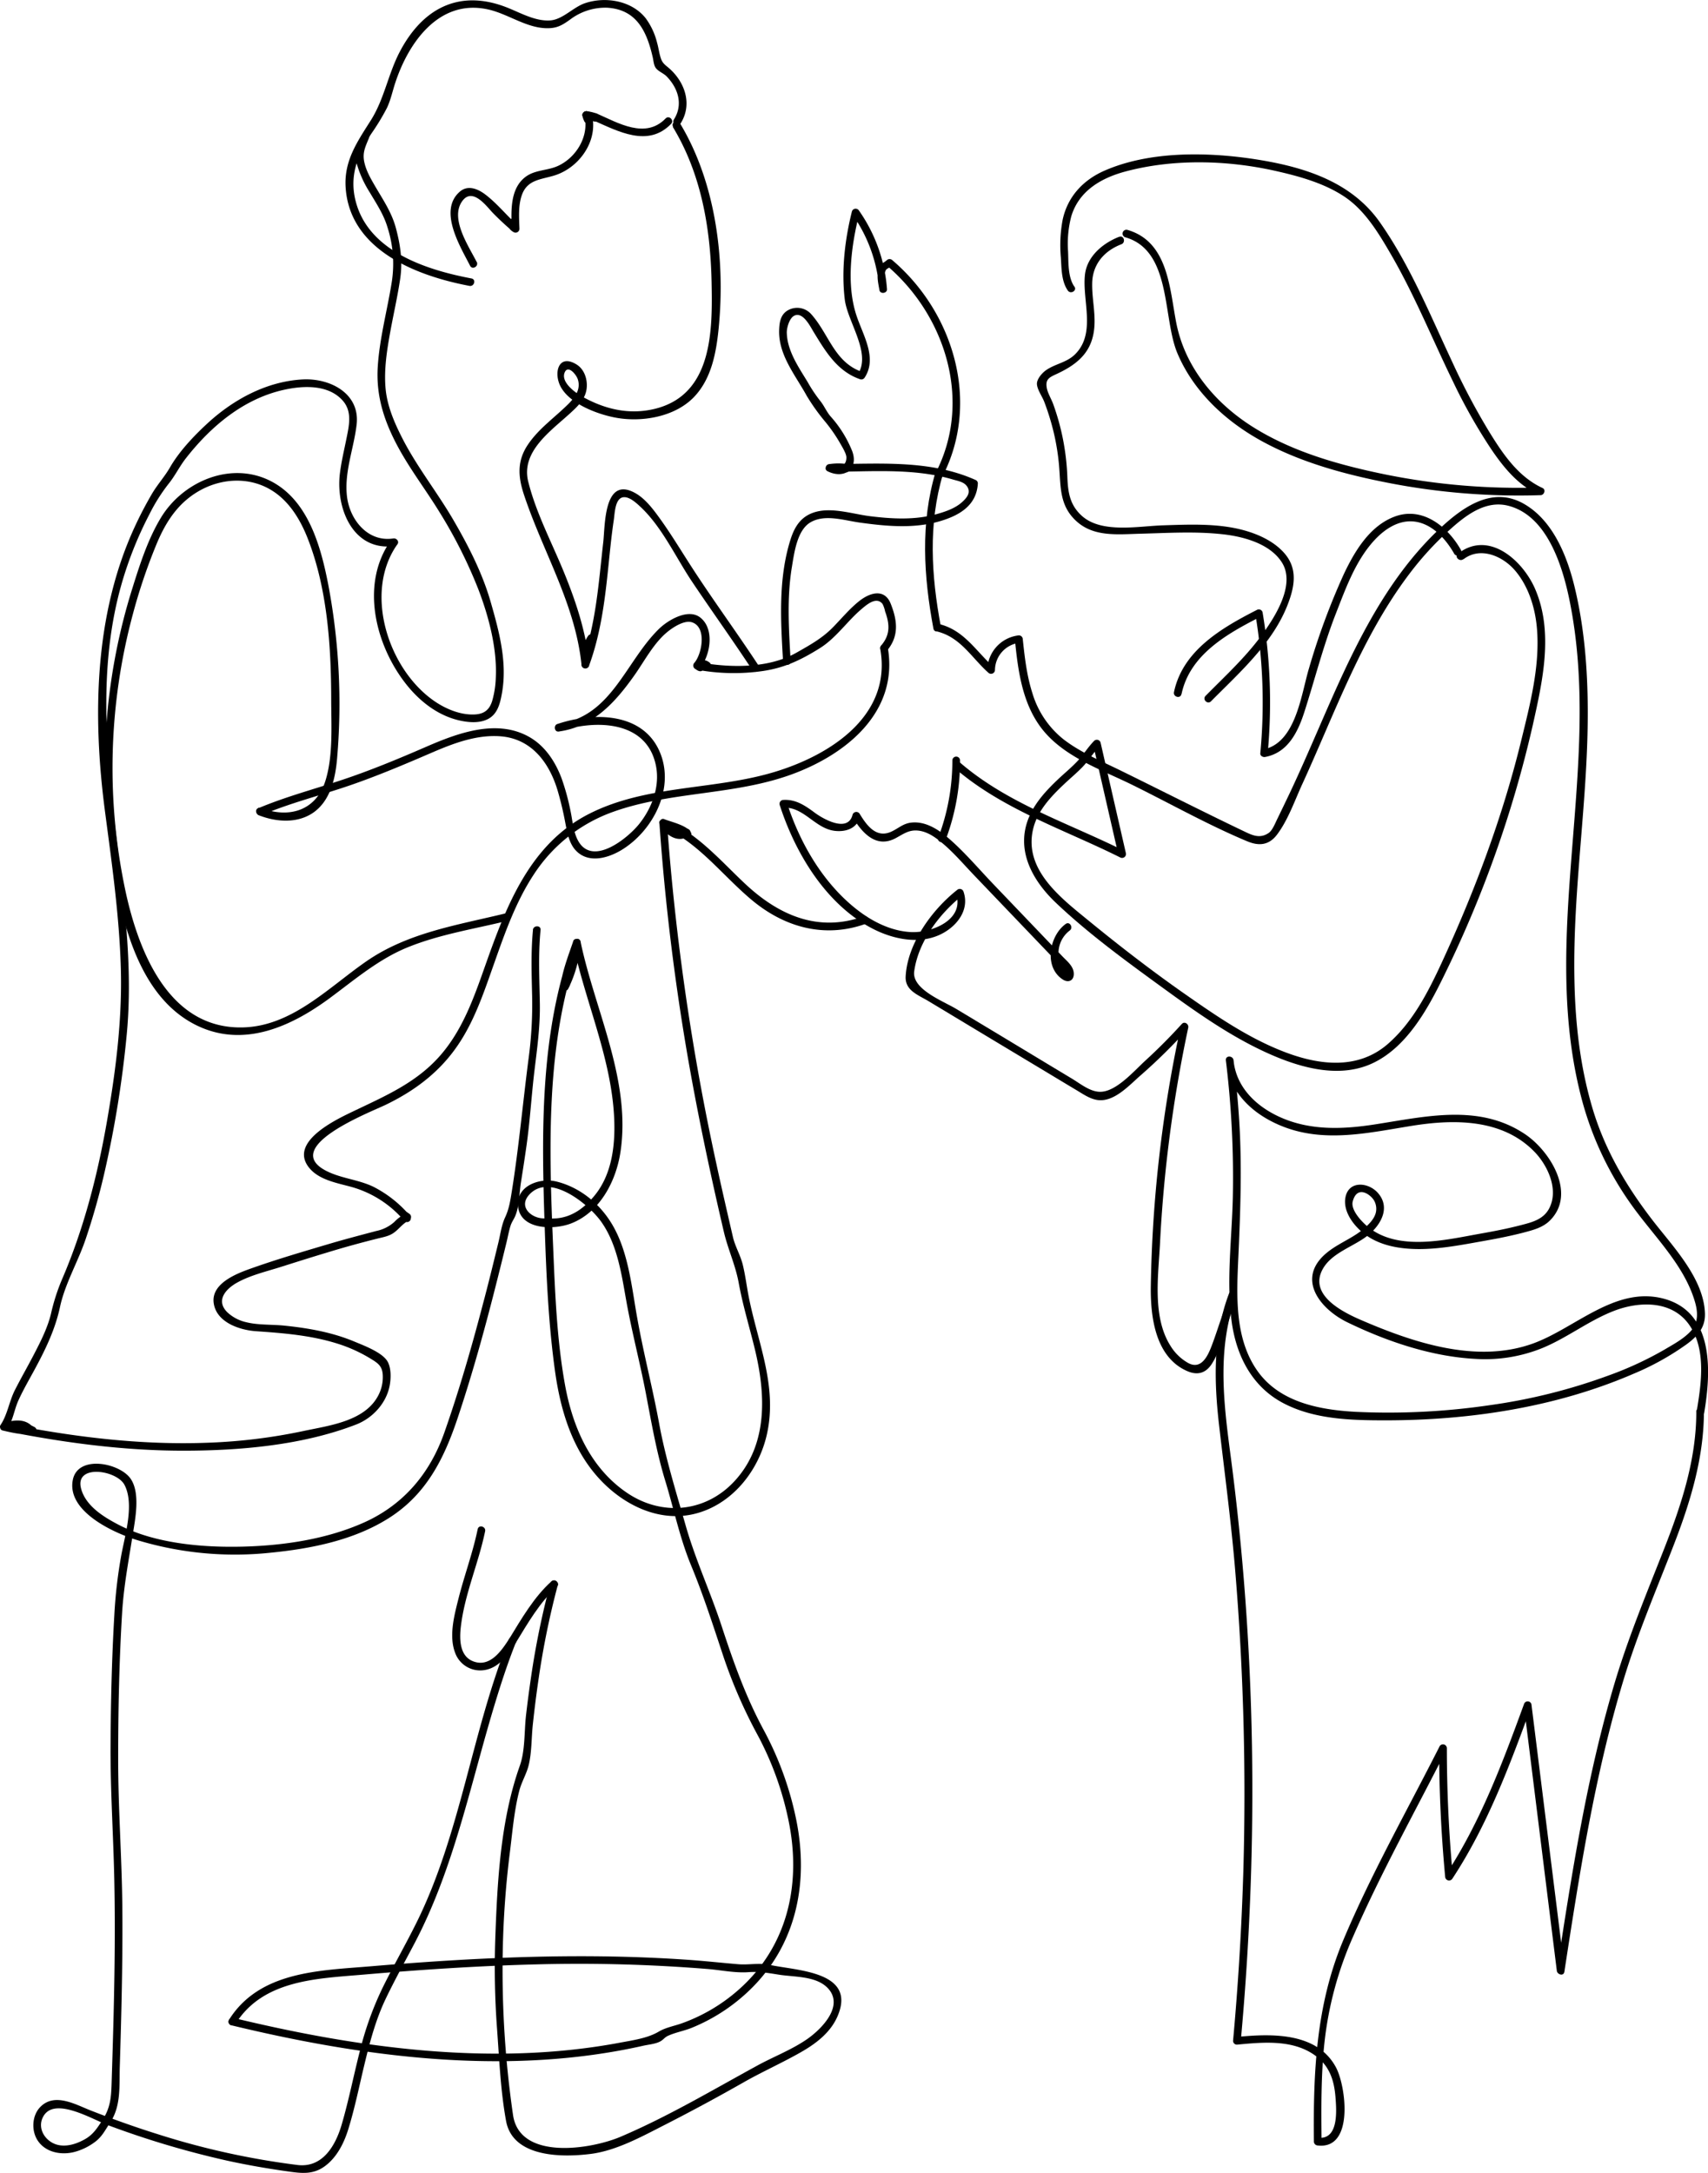 <?xml version="1.0" encoding="UTF-8"?> <svg xmlns="http://www.w3.org/2000/svg" viewBox="0 0 666.03 847.11"> <g id="Слой_2" data-name="Слой 2"> <g id="Слой_1-2" data-name="Слой 1"> <path d="M265.36,48.18c4.68-7.31,1.88-15.92-4.29-21.43-1.52-1.35-2.68-1.94-3.37-4s-.89-4.06-1.45-6a27.1,27.1,0,0,0-4.42-9.58c-5.42-6.91-15.67-8.64-23.69-5.93-4.68,1.58-8.7,6.38-13.58,6.72-5.72.4-11.4-2.85-16.56-4.92-8.34-3.34-17.11-4.23-25.43-.32-7.5,3.53-12.94,10.3-16.7,17.5-4.55,8.7-6,18.36-11.27,26.69s-10.44,15.71-9.83,26c1.47,24.56,27.6,34.63,48.29,38.55,1.88.35,2.69-2.54.79-2.9-17.34-3.28-39.7-10.38-45-29.54-2.83-10.13.46-18.48,5.95-26.91a88.53,88.53,0,0,0,6.07-10c1.51-3.17,2.17-6.53,3.27-9.84,5.16-15.69,17-32.62,35.85-28.66C197.79,5.21,205,10.85,213.11,11c4,.08,6-1.09,9.16-3.34A22.74,22.74,0,0,1,236.59,3c11.74.61,15.65,9.36,17.95,19.37.29,1.29.38,2.92,1.09,4,.88,1.39,3.11,2.17,4.31,3.4,4.55,4.68,6.54,11.06,2.83,16.85-1,1.63,1.55,3.14,2.59,1.52Z"></path> <path d="M231.29,46.9c9.83,4.33,21.39,10.7,30.39,1.41,1.35-1.39-.77-3.52-2.12-2.13-7.86,8.11-18.33,1.84-26.76-1.87-1.75-.77-3.28,1.81-1.51,2.59Z"></path> <path d="M230.68,45.28a2.45,2.45,0,0,1-.6-.83l-1.84,1.84a32.16,32.16,0,0,1,3.33,1.05,1.5,1.5,0,1,0,.8-2.89A29.42,29.42,0,0,0,229,43.4c-1-.26-2.26.73-1.84,1.85a5.69,5.69,0,0,0,1.37,2.15c1.38,1.36,3.5-.76,2.12-2.12Z"></path> <path d="M230.51,45.84a4.78,4.78,0,0,1-.43-1.39l-1.84,1.84a16,16,0,0,1,3.41.76,1.51,1.51,0,0,0,1.84-1,1.54,1.54,0,0,0-1.05-1.85A15.3,15.3,0,0,0,229,43.4a1.52,1.52,0,0,0-1.84,1.85,7.35,7.35,0,0,0,.73,2.11c.94,1.68,3.53.17,2.59-1.52Z"></path> <path d="M230.54,45.74c.16.37,0-.12-.06-.18s-.07-.23-.11-.34-.18-.52-.29-.77l-2.2,1.69c-.3-.22,0,0,0,.08s-.17-.28-.09-.1.13.29,0,.05,0,.12.06.18.09.28.13.41A1.5,1.5,0,1,0,231,46a9.29,9.29,0,0,0-.47-1.24,3.39,3.39,0,0,0-1.09-1.17,1.51,1.51,0,0,0-2.2,1.7c.28.66.48,1.35.76,2a1.5,1.5,0,0,0,2.74-.36,1.74,1.74,0,0,0-.15-1.16Z"></path> <path d="M185.85,102.09c-3-6-10.53-16.88-5.59-23.69,3.87-5.33,9.09,1.51,11.61,4.28A107.85,107.85,0,0,0,200,90.27a1.51,1.51,0,0,0,2.51-1.46c-1.32-7.6-7.71-1.35-2.21,1.7a1.52,1.52,0,0,0,2.26-1.3c-.15-4.26-.51-8.91.88-13,2.13-6.27,7.49-6.14,12.88-7.84,8.74-2.76,15.71-11.7,14.93-21-.16-1.91-3.16-1.92-3,0,.6,7.14-4.14,14.29-10.61,17.29-4.13,1.92-9,1.49-12.71,4.3-6.13,4.6-5.61,13.45-5.37,20.26l2.26-1.29c-2.21-.5-2.94.07-2.21,1.69l2.51-1.46c-4.44-4-8.38-9-13.16-12.54-2.87-2.1-6.62-3.52-9.65-.9-8.56,7.41.26,21.53,4,28.9.87,1.72,3.46.21,2.59-1.52Z"></path> <path d="M366.88,244.3c-3.72-19.79-5-40.05.86-59.56.56-1.86-2.33-2.65-2.89-.8-6,20-4.67,40.86-.86,61.16.36,1.9,3.25,1.09,2.89-.8Z"></path> <path d="M368.78,327.35a87,87,0,0,0,5.59-30.87,1.5,1.5,0,0,0-3,0,84.57,84.57,0,0,1-5.48,30.07c-.7,1.8,2.2,2.58,2.89.8Z"></path> <path d="M90.23,789.61C139,801.39,191,808.51,240.8,799.6q5-.89,9.92-2c2.12-.49,5-.7,6.84-1.77,1.33-.76,1.57-1.54,3.11-2.21,2.88-1.28,6.18-1.85,9.14-3.06a71,71,0,0,0,24.89-17.08c16.26-17.37,20.4-40.34,15.94-63.27a127.19,127.19,0,0,0-12.89-35.83c-7-13-11.73-26.33-16.33-40.36-4.33-13.22-10.24-25.91-14.05-39.29-3.74-13.13-7.87-26.26-10.33-39.7-2.49-13.62-6-27-8.45-40.61-2.22-12.12-3.38-25.82-9.66-36.67-4.75-8.22-12.58-14.78-21.89-17.09-6.6-1.64-16.06,1.71-15,9.92,1.15,9,14.07,8.94,20.61,6.42,11.36-4.36,17.63-16.61,19.32-28,4.15-28-10-55.12-15.59-81.9-.4-1.93-3.15-1.06-2.89.8a14.48,14.48,0,0,0,.54,2.85c.46,1.9,3.22,1.07,2.89-.8q-.21-1.43-.54-2.85c-.29-1.38-2.68-1.47-2.89,0a11.37,11.37,0,0,0-.15,4.15c.15,1.6,2.49,2.14,2.95.4a9.34,9.34,0,0,0,.09-4.55,1.51,1.51,0,0,0-2.89,0c-1.38,5.81-3.81,11.29-4.65,17.22-.22,1.53,1.89,2.82,2.74,1.16l.57-1.12c.88-1.72-1.7-3.24-2.59-1.52l-.57,1.12,2.59,1.52a47.6,47.6,0,0,0,4.85-18c.1-1.76-2.42-1.93-2.94-.4-1.83,5.38-3.9,10.63-4.78,16.26-.24,1.56,1.88,2.78,2.74,1.16a39,39,0,0,0,5-17c.07-1.78-2.39-1.91-2.94-.4-13.1,35.68-12.35,74.68-11.08,112.13.63,18.47,1.45,37,4,55.37,2.29,16.3,7.26,32.34,19.35,44.06,9.67,9.38,23.25,15.17,36.69,11.11,13.95-4.21,23.75-17.18,26.69-31.08,3.89-18.33-3.46-34.8-7.05-52.39-.89-4.34-1.39-8.75-2.43-13.07-.95-3.94-3-7.17-3.89-11-2.18-9.47-4.38-18.94-6.43-28.44a941.65,941.65,0,0,1-19.26-133l-2.26,1.3.4-.07,1.82-.24c.59.05.59-.41,0-1.39l-2.2,1.7c3,1.46,6.29,2.16,9.2,3.81v-2.59c-3,2.2-5.95-1-7.15-3.27l-1.69,2.2c2.25.93,4.52,1.84,6.71,2.89.7.34,2.11,1.48,1.72.49l.69-1.69c1-.58.29.07-.46-.44a12.82,12.82,0,0,0-2.46-.87c-.82-.33-4-1.3-4.36-2.23l-2.2,1.7c14.48,6.2,23.71,19.18,35.54,29,12.73,10.52,28.24,14.79,44.19,9.08,1.81-.65,1-3.55-.79-2.9-17.87,6.4-33.26-.53-46.3-12.76-9.75-9.16-18.55-19.6-31.13-25-1-.45-2.74.32-2.2,1.69,1,2.57,9.06,6.87,11.69,5.33a1.52,1.52,0,0,0,.69-1.69c-1.17-3-8-4.42-10.54-5.48-1.29-.54-2.25,1.16-1.69,2.2,2.12,3.94,7.07,7.41,11.25,4.35a1.52,1.52,0,0,0,0-2.59c-2.93-1.67-6.17-2.34-9.2-3.81a1.52,1.52,0,0,0-2.2,1.69c.19,1.36.27,2.37,1.4,3.18a1.48,1.48,0,0,0,1.81-.23c1.47-1.56.48-3.57-1-4.64a1.5,1.5,0,0,0-2.25,1.29,907.4,907.4,0,0,0,13.72,105.93c3.39,17.91,7.25,35.72,11.4,53.47,1.62,6.92,4.55,13,5.83,20.08,1.59,8.74,4.18,17.08,6.27,25.71,4.27,17.61,5.2,37.34-8,51.54-11.26,12.1-28.23,13.71-41.84,4.49-14.36-9.74-21.26-25.77-24.23-42.34-3.11-17.33-3.81-35.13-4.55-52.69-1.66-39.57-3.18-81.25,10.68-119l-2.95-.4A35.41,35.41,0,0,1,218.86,383l2.74,1.15c.89-5.63,3-10.88,4.78-16.26l-2.95-.4A43.19,43.19,0,0,1,219,383.93c-.81,1.73,1.7,3.25,2.59,1.52l.57-1.12c.88-1.72-1.7-3.24-2.59-1.52l-.57,1.12,2.74,1.16c.84-5.94,3.27-11.41,4.65-17.22h-2.89l-.09,2.95,2.94.4,0-3.35h-2.89q.31,1.41.54,2.85l2.89-.8a15.25,15.25,0,0,1-.54-2.85l-2.89.8c4.72,22.55,14.77,44.22,16,67.4.57,10.73-.68,22.68-7.9,31.19-4,4.74-8.93,8.31-15.26,8.58a36.18,36.18,0,0,1-5.1-.07c-4.44-.46-9-4.67-4.79-9.24,8-8.7,23.25,3.85,28,10.55,6.42,9,8,20.83,9.91,31.46,2.17,11.93,5.26,23.61,7.53,35.49,2.22,11.58,4.16,23,7.62,34.27,3.34,10.94,5.61,22.16,10,32.76,4.78,11.54,8.57,23.35,12.5,35.2a193.62,193.62,0,0,0,13.58,31.2,122.87,122.87,0,0,1,12,33.43c4.71,23.15.22,46.41-17,63.3a68.05,68.05,0,0,1-25,15.56c-2.95,1-6,1.55-8.65,3.11-4.35,2.59-10.08,3.37-15.25,4.34-49.73,9.33-102,2.09-150.65-9.68-1.87-.45-2.67,2.44-.79,2.89Z"></path> <path d="M214.61,617.22a321.58,321.58,0,0,0-7.49,36.36q-1.12,7.56-2,15.17c-.72,6.25-.3,13.69-2.41,19.64-7.55,21.24-8.77,45-9.58,67.42a321.84,321.84,0,0,0,.68,35c.88,12,1.37,24.29,3.53,36.09,2.61,14.23,21.72,14.28,33,12.85,10-1.26,20-6.8,28.88-11.32q15.67-8,31-16.73c7.52-4.26,15.47-7.75,22.92-12.09,5.65-3.31,11-7.59,13.56-13.78,7.22-17.26-15.93-17.49-26.49-19.77-4.13-.89-8.21.08-12.38-.27-6.57-.55-13.12-1.28-19.7-1.73-12.74-.88-25.5-1.31-38.27-1.38-28.47-.14-56.91,1.53-85.27,3.92-19.94,1.68-43.32,1.87-55.26,20.81-1,1.64,1.56,3.14,2.59,1.51,10.76-17.06,31.72-17.52,49.71-19.07,22.52-1.93,45.08-3.44,67.68-4A623.53,623.53,0,0,1,276,767.66c5.18.43,10.68,1.61,15.86,1.23,4.31-.31,7.83.35,12,1,6.39,1,15.53.38,19.78,6.24,5,7-4.12,15.71-9.5,19.27-6,4-12.75,6.56-19,10C277.58,815,260.44,825.2,242,833.06c-11.56,4.92-39.39,9.38-41.95-8.51a391.71,391.71,0,0,1-4-64.1,364.74,364.74,0,0,1,2.75-38.09c.71-5.57,1.22-11.17,2.14-16.7.43-2.6.94-5.19,1.62-7.74.89-3.3,2.79-6.42,3.58-9.66,1.23-5,1.08-10.67,1.62-15.79.65-6.05,1.4-12.08,2.29-18.09A321.13,321.13,0,0,1,217.5,618a1.5,1.5,0,0,0-2.89-.8Z"></path> <path d="M201.19,640.38c4.58-7.47,9.34-15.8,15.93-21.7,1.44-1.29-.69-3.41-2.12-2.12-6.77,6.06-11.7,14.64-16.4,22.31-1,1.65,1.58,3.16,2.59,1.51Z"></path> <path d="M186.27,596.19c-1.92,9.28-5.25,18.14-7.55,27.32-1.61,6.39-3.69,14.28-1.29,20.74A10.39,10.39,0,0,0,189,651.1c5.74-.94,9.27-6.17,12.18-10.72,1-1.63-1.56-3.14-2.59-1.51-3,4.68-7.5,11.31-14,8.86-5.39-2-5.45-8.59-4.9-13.41,1.47-12.8,6.89-24.76,9.48-37.33.39-1.88-2.5-2.69-2.89-.8Z"></path> <path d="M207.84,362.48c-.84,8.59-.54,17.18-.34,25.79a158.19,158.19,0,0,1-1.38,24.42c-2.24,17.21-3.78,34.47-6.52,51.66-.6,3.73-1.06,6.9-2.63,10.27-1.4,3-1.84,6.58-2.62,9.79-2,8.22-4,16.44-6.2,24.63-4.36,16.63-9.15,33.15-14.84,49.38-5.52,15.76-15.67,28-31,35-14.72,6.67-31.72,9.17-47.76,9.57-15.71.39-34.47-1.22-48.62-8.69-5.7-3-12.41-7.17-14.27-13.78-2.78-9.86,13.85-7.46,16.9-1.58,3.88,7.47.21,19.44-1.23,27.2a186.35,186.35,0,0,0-2.74,23.44c-1,17.1-1.39,34.09-1.48,51.23s1.08,34.41,1.45,51.65c.39,17.8.17,35.62-.27,53.42-.22,8.91-.5,17.81-.78,26.72-.17,5.26-.54,9.26-3.47,13.8-2,3.09-3.65,5.8-7,7.66-2.93,1.64-6.35,2.82-9.74,2.32-5.25-.77-9.28-6.49-6.29-11.45,4.51-7.49,19.05,1.38,25.14,3.63a351.11,351.11,0,0,0,46.23,13.77c8,1.77,16.12,3.16,24.26,4.3,5.18.72,9.53,1.18,14-2.07,4.7-3.43,7.5-9,9.18-14.46,2.53-8.18,4.22-16.61,6.22-24.93,2.11-8.8,4.41-17.6,8.32-25.81,3.53-7.38,7.51-14.53,11.31-21.77,15.51-29.53,21.81-62.18,31.45-93.82,2.41-7.92,5-15.78,8.06-23.47.72-1.79-2.18-2.57-2.89-.8-14.37,35.85-18.65,75.37-35.91,110.15-4.17,8.4-8.84,16.54-13,24.94a125.24,125.24,0,0,0-9.08,25.17c-2.43,9.52-4.32,19.18-7.08,28.61-2.41,8.22-7.47,16.87-17.19,15.7a303,303,0,0,1-54.47-12c-8.82-2.76-17.52-5.87-26.13-9.23-5.91-2.31-14.13-7.16-19.74-1.36-3.27,3.36-3.53,9.32-.92,13.16,3.11,4.58,9.13,5.64,14.17,4.37a23.37,23.37,0,0,0,7.8-3.71c3-2.13,4.15-4.66,6.15-7.66,4.4-6.61,3.58-14.29,3.82-21.93.63-20.44,1.16-40.89,1-61.34-.15-19.6-1.65-39.13-1.63-58.74,0-19,.39-37.92,1.54-56.9.62-10.21,2.49-20,4.09-30.11,1-6.27,3.11-16.45-.77-22.1-4.26-6.19-20.64-9.48-22.56.51-2.36,12.29,16,20.59,24.91,23.35a131.28,131.28,0,0,0,52,5c15.86-1.56,32.53-4.82,46.2-13.43,14.63-9.21,21.56-23,26.9-38.89,6.06-18.06,11.08-36.46,15.72-54.94q1.73-6.86,3.4-13.74c.52-2.14.91-4.35,1.56-6.45.49-1.57,1.44-2.73,2-4.22,1.42-3.66,1.43-8.39,2-12.28.79-5,1.57-10,2.27-15,1.33-9.45,1.89-19,3-28.42,1.08-9,2.32-17.63,2.17-26.77-.16-9.57-.66-19.11.28-28.66.19-1.92-2.81-1.91-3,0Z"></path> <path d="M101,317.88c6.72,2.61,14.87,3.23,21.08-1,6.8-4.69,8.72-13.5,9.37-21.22a248.92,248.92,0,0,0-3.48-67.9c-2.86-14.63-7.68-32.33-21.9-39.94-15.58-8.35-34.66-.34-43.36,14.08-5.15,8.53-8.33,18.61-11.28,28.06A232.93,232.93,0,0,0,43,330.47c3.24,24.06,9.5,57.76,34,69.45,18.25,8.71,36.69.23,51.68-10.85,9.78-7.23,19.09-15.23,30.5-19.82,12.41-5,25.74-7.08,38.68-10.24,1.87-.46,1.08-3.35-.8-2.89-18.77,4.58-37.87,7.42-54.12,18.62-14.63,10.09-28.79,25.08-47.68,25.8-29,1.12-41-28.87-46.21-52.6A230.36,230.36,0,0,1,51.8,239.48a218.9,218.9,0,0,1,9.26-27.39c3.73-9,8.77-16.6,17.58-21.24,8.44-4.43,18.73-4.83,27,.14,7,4.17,11.42,11.48,14.33,18.88,7.63,19.41,9.15,41.86,9.18,62.51,0,10.19.83,22.22-2.26,32.05-3.68,11.73-14.31,14.74-25.11,10.56-1.8-.7-2.58,2.2-.8,2.89Z"></path> <path d="M345.8,253.77c4.87-5.73,4.14-11.84,1.53-18.4-2.38-6-8.05-4.38-12.25-1.05-3.92,3.11-7.05,7-10.56,10.53-4.09,4.11-9,6.81-14,9.64-11,6.23-25.92,5.89-38.05,3.71l.66,2.51-.31-2.36v2.59l2.2-.14.76-2.8h-4l1.06,2.56c4.14-4.74,6-15.33.2-19.82-4.69-3.65-12.51,1-16,4.38-13.09,12.7-18.53,34.32-39.27,37.08l.4,2.95c1.8-.43,3.58-.9,5.36-1.43a1.5,1.5,0,0,0-.8-2.89c-1.81.43-3.58.9-5.36,1.42l.8,2.9c13.79-4.64,34-4.42,37.6,13.32,1.64,8.06-1.49,16.46-6.5,22.74-4.45,5.58-18.18,16.76-23.82,6.6-1.93-3.48-2.17-7.92-3-11.75A91.15,91.15,0,0,0,219,303.48c-2.43-6.46-6.36-12.54-12.46-16.07-12.77-7.36-28.13-1.57-40.44,3.78-11.06,4.8-22.21,9.43-33.67,13.19-10.64,3.5-21.45,6.39-31.79,10.76-1.77.75-.24,3.34,1.52,2.59,11.26-4.76,23.14-7.68,34.67-11.67,10.76-3.72,21.23-8.17,31.67-12.67,8.43-3.63,17.5-7.08,26.86-6.31,11.87,1,18.73,10.15,22,20.84a126.71,126.71,0,0,1,3,12.46c.77,3.92,1.45,8.53,4.45,11.48,4.93,4.85,12.41,2.65,17.59-.49C254.49,324,263,307.85,257.58,293.9c-6.33-16.29-26-16.39-40.16-11.65-1.82.61-1.07,3.45.8,2.9s3.55-1,5.36-1.43l-.8-2.89c-1.78.53-3.55,1-5.36,1.42-1.61.38-1.3,3.18.4,2.95,13.37-1.78,21.94-11.19,29.39-21.67,4-5.61,7.63-12.73,13-17.13,2.17-1.78,6.54-4.7,9.53-3.81,6,1.8,4,12.48,1,15.85a1.52,1.52,0,0,0,1.06,2.56h4a1.51,1.51,0,0,0,.75-2.79,4.08,4.08,0,0,0-5.22.14,1.53,1.53,0,0,0,0,2.59c4.48,3.46,4.47-6.22-.3-2.35a1.5,1.5,0,0,0,.66,2.5,79.22,79.22,0,0,0,25.8.52c8.43-1.24,14.8-4.29,22.06-8.81,6.47-4,10.67-10.48,16.4-15.34,2.11-1.79,5.83-5,8.19-2a11.13,11.13,0,0,1,1,2.91c1.77,4.85,2.12,9-1.48,13.23-1.24,1.47.87,3.6,2.12,2.12Z"></path> <path d="M140.94,53c-1.58,4-3.08,5.62-2.07,9.95a42.79,42.79,0,0,0,5.28,12c2.68,4.52,5.52,8.75,7,13.83a46.39,46.39,0,0,1,1.63,21.09c-1.75,11.09-4.79,22-5.48,33.21-.65,10.61,2.1,19.86,6.88,29.23,4.89,9.6,11.52,18.09,17.14,27.25a185.83,185.83,0,0,1,15.08,29.87c4.12,10.64,7.51,23.39,6.93,34.86a36.72,36.72,0,0,1-1.41,9c-1.33,4.28-4.1,5.41-8.27,5.27-4.87-.16-9.75-2.22-13.77-4.88C151.48,261.45,141.54,231,155,212.15c.9-1.26-.83-2.78-2.06-2.05l-.88.52a1.5,1.5,0,0,0,1.51,2.59l.89-.52c1.56-.93.44-3-1.16-2.75-9.9,1.47-16.95-7.32-18-16.44-1.1-9.51,2.7-18.7,3.77-28,1.38-12.17-10.46-18.18-21.18-17.56-14.18.81-27.22,8-37.42,17.52C75.32,170.26,69.9,176,66.36,182.1c-2.16,3.77-5,6.81-7.21,10.6-2.41,4.15-4.64,8.42-6.65,12.79-15.82,34.34-16.42,73.92-11.56,110.86,2.67,20.27,5.58,40.56,6.17,61,.58,19.84-1.89,39.47-5.26,59-3.69,21.39-9.1,42.59-17.72,62.56a78.18,78.18,0,0,0-4.27,13.37c-1.38,5.61-4.1,10.91-6.75,16-2.4,4.62-5,9.13-7.35,13.77-2.16,4.28-2.89,9.59-5.53,13.48-.95,1.4,1.24,3.1,2.36,1.82l.75-.86c1.26-1.45-.85-3.58-2.12-2.12l-.75.86a1.51,1.51,0,0,0,.66,2.5c3.65.74,7,1.71,10.68,1.24a1.52,1.52,0,0,0,1.06-2.56c-3.14-3.58-7.6-2.79-11.74-1.57a1.51,1.51,0,0,0,0,2.89c3.94.92,7.59,1.74,11.65,1.48a1.51,1.51,0,0,0,.76-2.79c-4-2.17-8-3.24-12.41-1.58-1.25.48-1.59,2.57,0,2.89,23.17,4.66,46.71,7.86,70.38,7.85,22.15,0,46.51-2.13,67.34-10.19,6.58-2.54,12-8.53,13.17-15.57.47-2.77.54-7-1.15-9.41-2.34-3.36-9.12-5.88-12.73-7.39-8.68-3.62-18-5.25-27.31-6.2-4.83-.49-10.17-.16-14.87-1.34a15.82,15.82,0,0,1-7.4-3.94c-4.55-4.63-.37-9.06,3.72-11.38,5.22-2.95,11.43-4.39,17.1-6.18,6.1-1.93,12.2-3.86,18.33-5.7,6.54-2,13.12-3.81,19.75-5.46,2.24-.55,4.31-.89,6.2-2.27,2.09-1.53,3.48-3.66,5.9-4.78a1.51,1.51,0,0,0,0-2.59l-1.11-.78a1.51,1.51,0,0,0-2.25,1.3l.1,1a1.57,1.57,0,0,0,1.1,1.45l.93.26a1.51,1.51,0,0,0,1.46-2.51,46.23,46.23,0,0,0-14-11.12c-6.07-3-13.16-3.32-19.08-6.56-16.86-9.26,17.45-22.49,23.63-25.46,10.68-5.14,20-11.95,27-21.57,7.33-10,11.24-22,15.33-33.53,4.24-12,8.51-24.2,15.59-34.89a61.46,61.46,0,0,1,30.92-24.29c22.45-8,47.07-6.37,69.52-14.56,21.42-7.82,41.93-24.44,37.45-49.68-.33-1.9-3.22-1.09-2.89.8,4.79,27-21.43,42.55-43.76,48.65-22.94,6.28-48,4.6-69.65,15.54-23.24,11.75-32.42,36-40.59,59.1-4.29,12.14-8.57,24.51-17,34.49-9.42,11.18-22,16.45-34.88,22.63-6.35,3.06-24.27,11.5-17.23,21.3,3.8,5.29,11.31,6.43,17.11,8.06A41.75,41.75,0,0,1,157.67,476l1.46-2.51-.94-.27,1.11,1.45-.1-1L156.94,475l1.11.78v-2.59a16.34,16.34,0,0,0-4.3,3.23,15.09,15.09,0,0,1-7.09,3.52c-6,1.6-12,3.16-18,4.93-10.44,3.1-21,6.17-31.24,9.84-5.61,2-15.17,5.85-14.08,13.37S93.47,518.56,99.81,519c10.5.73,21,1.55,31.15,4.65a58.11,58.11,0,0,1,13.47,6c2.8,1.71,4.6,2.82,4.82,6.33a15.4,15.4,0,0,1-2,8.54c-5.45,9.71-19.12,11.29-29,13.41a215.26,215.26,0,0,1-36.48,4.52c-26.82,1.1-53.57-2.26-79.81-7.53v2.89c3.61-1.36,6.82-.5,10.1,1.28l.75-2.8a36.9,36.9,0,0,1-10.85-1.37v2.89c3-.88,6.41-1.93,8.82.8L11.81,556c-3.44.43-6.56-.46-9.88-1.13l.66,2.51.75-.86c1.26-1.45-.85-3.58-2.12-2.12l-.75.86,2.35,1.81c2.33-3.43,2.69-7.42,4.39-11.15,1.9-4.19,4.26-8.2,6.44-12.25,4.21-7.81,7.9-15.47,9.76-24.17,1.9-8.9,7-17.59,9.94-26.26a268.69,268.69,0,0,0,7.53-26.71,416.28,416.28,0,0,0,8.52-53c1.92-20,.34-40.18-2-60.06-4.49-38.47-10.85-78.32.17-116.35a145.41,145.41,0,0,1,10.65-26.54,69.27,69.27,0,0,1,7.59-12.05c2.51-3.11,4.19-6.69,6.67-9.85,9.68-12.38,22.32-23.09,38-26.65,7.52-1.7,17.38-2.26,23.08,4.06,3.89,4.3,2.57,9.79,1.53,14.95-.91,4.54-2,9-2.56,13.64-1.63,13.62,5.24,30.57,21.59,28.16L153,210.1l-.88.52a1.5,1.5,0,0,0,1.51,2.59l.89-.52-2.05-2.06c-11.92,16.65-6.33,40.06,5.29,55.32,5.41,7.12,12.79,13.08,21.7,15,3.19.69,6.83,1,9.93-.22,4.48-1.73,5.56-6.1,6.34-10.45,2.17-12.09-1.09-24.1-4.41-35.66-3.24-11.27-8.76-22-14.66-32.12-6.3-10.78-14.15-20.6-19.82-31.72-3.06-6-5.86-12.48-6.48-19.28-.67-7.34.51-14.9,1.82-22.1,1.25-6.88,2.83-13.7,3.86-20.62s.12-13.19-1.66-19.86c-1.6-6-4.89-10.84-8-16.15-1.66-2.86-3.45-5.9-4.22-9.13-1-4.06.31-6.34,1.7-9.82.71-1.8-2.19-2.58-2.9-.8Z"></path> <path d="M308.32,257.84c-.71-12.25-1.54-24.7.49-36.88.91-5.48,2-14.07,7.06-17.21,5.64-3.48,13.36-.83,19.44,0,10.4,1.43,21.2,2.46,31.42-.61,7.53-2.26,14.1-6.15,14.58-14.66a1.47,1.47,0,0,0-.75-1.29c-18-8.11-37.9-6.27-57.11-6.26a1.51,1.51,0,0,0-.76,2.79,9.46,9.46,0,0,0,8.18.17c1.22-.51,1.61-2.55,0-2.89a24.28,24.28,0,0,0-7.42-.07c-1.35.11-2.2,2.07-.76,2.79,6.46,3.23,12.24-.8,9.62-7.84a45.5,45.5,0,0,0-8.4-13.5c-1.62-1.86-2.47-4.09-4-6a56.6,56.6,0,0,1-5-7.48c-2.82-4.65-6-9.3-7.43-14.62a19.47,19.47,0,0,1-.67-4.56c-.05-1.92,1-5.64,2.86-6.61,3.41-1.79,6.32,4.23,7.67,6.43,4.67,7.63,9.23,15.31,18.15,18.35a1.53,1.53,0,0,0,1.69-.69c5-7.66-.66-16.49-3.2-24.18-4.09-12.38-2-27.45,1.11-39.83l-2.74.35a58.14,58.14,0,0,1,10.53,29.13l2.95-.4c-.27-1.43-.48-2.86-.63-4.3q-.54-2.75,1.23-3.42c0-.11,1.26-.82,1.52-1h-2.12c23,19.55,33.39,53.06,19.05,80.77-.88,1.71,1.71,3.23,2.59,1.51,14.93-28.85,4.51-63.95-19.52-84.4a1.55,1.55,0,0,0-2.12,0c-1.78,1.56-2.6,1-3.34,3.92-.65,2.57,0,5.22.45,7.77.28,1.65,3.07,1.28,2.94-.4a61,61,0,0,0-10.94-30.64,1.52,1.52,0,0,0-2.74.36c-2.74,11-4.15,22.93-2.79,34.25,1,8.62,10.43,21,5.18,29.05l1.7-.69c-11-3.76-13-14.83-20-22.61a7.31,7.31,0,0,0-8.45-1.77c-3.2,1.45-3.86,4.38-4,7.63-.51,9.87,6.25,17.84,10.73,26a79.24,79.24,0,0,0,7.3,10.21,61.19,61.19,0,0,1,5.56,8c.79,1.41,2.59,4.24,2.62,5.76.07,3.69-3,4.24-5.75,2.88l-.76,2.8a21.61,21.61,0,0,1,6.62,0V181c-1.83.75-4,1.18-5.86.13l-.76,2.8c15.95,0,32.52-1.55,48,3,2.06.61,4.49.94,5.67,2.87,1.37,2.26-.11,4.2-2,5.91-2.74,2.51-6.64,3.81-10.13,4.77-8.37,2.32-17.14,1.83-25.67.79-6.58-.8-14.42-3.45-21-1.78-5.84,1.49-8.49,5.55-10.2,11-4.78,15.28-3.78,31.54-2.86,47.29.11,1.92,3.11,1.93,3,0Z"></path> <path d="M262.35,49.47c11.06,18.21,14.69,39.37,15.13,60.42.39,18.88.46,43.88-22,49.47-10.13,2.52-19.83.16-28.72-4.91-2.57-1.47-8.22-5.53-6.53-9.32,1.32-2.95,4.51.93,5.09,2.77,1.22,3.83-1,6.85-3.5,9.41-5.34,5.36-11.74,9.72-16,16.09S202,185.91,204.36,193c7.34,22.1,19.88,42.36,22.37,65.91a1.51,1.51,0,0,0,3,.4c1.18-3.56,2.39-6.79,2.35-10.57a1.51,1.51,0,0,0-2.79-.76,16,16,0,0,0-2.51,10.93,1.51,1.51,0,0,0,3,.4c4.27-11.74,5.94-24,7.24-36.4.71-6.72,1.32-13.46,2.32-20.14.4-2.61.45-8.71,3.9-8.93,2.24-.15,4.74,2.13,6.26,3.53,8.6,7.9,14,19.95,20.46,29.55,7.71,11.49,15.8,22.72,23.39,34.3,1.05,1.61,3.65.1,2.59-1.52-8.89-13.57-18.57-26.63-27.31-40.3-4.19-6.55-8.24-13.21-12.92-19.43-2.55-3.37-5.6-6.89-9.62-8.52-10.61-4.32-10.15,13.73-10.84,19.83-1.82,15.94-2.82,32-8.37,47.23l2.95.4a13.66,13.66,0,0,1,2.1-9.41l-2.8-.76c0,3.48-1.16,6.52-2.25,9.77l2.95.4c-1.33-12.57-5.24-24.4-10-36s-10.82-23-13.85-35.15c-2.92-11.7,8.82-19.74,16.28-26.58,2.9-2.66,5.94-5.44,6.48-9.55.46-3.52-.77-7.58-3.9-9.52-7.11-4.41-9.05,3.32-6.22,8.64,3.58,6.73,14.35,10.75,21.37,12.07,10.17,1.91,23-.22,30.5-7.89,6.87-7.08,8.76-17.18,9.72-26.64,2.69-26.81-1-57-15.12-80.33-1-1.65-3.6-.14-2.59,1.51Z"></path> <path d="M365.31,246.17c9.26,2.26,13.47,10.17,20.11,16.12a1.52,1.52,0,0,0,2.56-1.06,10.84,10.84,0,0,1,9.65-10.63l-1.9-1.45c1.18,11.82,2.75,24.4,10,34.25,8.42,11.47,23.45,16.52,35.76,22.58,14.84,7.31,29.55,15.62,44.81,22,4.61,1.93,8.49,1.59,11.64-2.54,4.34-5.7,7-13.51,10-20,12.69-27.69,23.05-57.12,41.6-81.65A121.7,121.7,0,0,1,564.81,207c6.31-5.73,14.24-12.17,23.38-9.81,15,3.87,21,23.18,23.75,36.43C625.33,298.37,599.65,365,617,429.3a126.59,126.59,0,0,0,19.29,40.58c8.53,12,20.59,23.36,24.72,37.91,1.07,3.77,1.27,7.86-1.54,11s-6.88,5.29-10.34,7.35a134.73,134.73,0,0,1-22,10.17A222.52,222.52,0,0,1,581,547.83a272.09,272.09,0,0,1-52.43,2.6c-14-.77-29.51-3.69-38.18-15.87-9.12-12.82-8.16-29.75-7.49-44.68.77-17.22,1.41-34.47.4-51.7-.49-8.3-1.27-16.57-2.28-24.82-.23-1.88-3.19-1.94-3,0,1.26,13.07,11.35,21.8,23.11,26.17,16.21,6,33.16,2,49.61-.63s35.17-2.71,47.65,10.18c5.23,5.4,9.6,14.92,5.61,22.23-2.29,4.17-6.69,5.25-11,6.36-5.14,1.34-10.35,2.34-15.58,3.27-13.51,2.4-32,7-43.87-2.52-2.26-1.79-6.95-6.57-6.06-10,1.73-6.59,7-2.71,8.36-.32a6.59,6.59,0,0,1,.61,4.82c-.65,2.42-2.74,4.48-4.59,6.07-4.8,4.12-11.08,6.1-15.69,10.49-10.38,9.89-.91,21.1,9.12,26,15.4,7.48,32.8,13.4,50,14.31a59.33,59.33,0,0,0,26.44-4.35c9.54-4,17.82-10.54,27.46-14.3,9.82-3.84,22.65-4.29,29.44,5.28s4.77,23,3,33.68c-.32,1.89,2.57,2.7,2.89.8,2.69-15.89,4-39.13-15.54-44.52-19.06-5.24-34.81,11.58-51.41,17.49-22,7.83-46.6-.48-67-9.3-7.2-3.12-20.19-9.7-14.87-19.64,3.63-6.79,12.73-9,18.31-13.79,4.77-4.12,8.09-10.56,3.33-16-3.72-4.29-11.52-5-12.72,1.8-1,5.82,3.81,11.66,8.23,14.75,5.9,4.12,13.38,5.26,20.43,5.29,8.4,0,16.72-1.64,25-3.11,5.22-.93,10.44-1.93,15.58-3.26,3.75-1,7.63-1.92,10.48-4.73,10.59-10.49,0-27.3-9.77-33.77-18-12-39-6.71-58.88-3.67-11.73,1.79-23.77,2.31-35-2.24-9.88-4-18.6-11.65-19.68-22.8h-3a373.92,373.92,0,0,1,2.72,53.1c-.33,16.17-2.64,32.83-.43,48.93,1.79,13,7.76,24.87,19.56,31.32,12.16,6.64,26.86,7,40.37,7,32.87,0,66.51-5.08,96.81-18.18a104.58,104.58,0,0,0,20.61-11.45c4.27-3.13,7.37-6.52,7.18-12.09-.47-13.62-12.47-26-20.28-36.1-10.36-13.43-18.77-27.62-23.62-44s-6.68-33.16-7-50c-.71-35.22,5.36-70.15,5.2-105.36-.07-15.91-1.36-32.1-5.1-47.61-2.91-12.08-8.43-26.06-19.82-32.54-12.82-7.31-24.79,2-33.9,10.72-10.64,10.24-19.17,22.47-26.36,35.31-7.65,13.64-13.87,28-20.09,42.31-3.56,8.17-7.11,16.35-10.92,24.4-1.62,3.42-3.27,6.82-4.92,10.22-.75,1.53-1.85,4.37-3.32,5.37-3.62,2.46-6.71.73-10.05-.86-16-7.65-31.87-15.73-47.82-23.55-7.48-3.67-15.36-6.92-22-12a36.22,36.22,0,0,1-12.27-18.13c-2.19-6.81-3-14-3.74-21a1.53,1.53,0,0,0-1.9-1.45A13.79,13.79,0,0,0,385,261.23l2.56-1.06c-7.1-6.37-11.55-14.49-21.43-16.89-1.88-.45-2.68,2.44-.8,2.89Z"></path> <path d="M570.65,218.07c6.57-5.11,15.3-1.28,20.1,4.31,5.25,6.12,7.84,14.43,8.55,22.34,1.31,14.54-2.56,29.53-6,43.56C586,318.37,575,347.66,562,375.73c-5.22,11.26-11.28,23-20.78,31.25-11.55,10.07-26.46,8.38-39.87,3.32-14.33-5.4-27.08-14.22-39.55-22.93-12.84-9-25.21-18.54-37.33-28.46C413.7,350.1,399,339,402.9,323.06c1.73-7.05,6.89-12.46,12-17.3,2.37-2.25,4.91-4.34,7.18-6.69,2.45-2.53,4.23-5.59,6.7-8.11l-2.51-.66,9.87,43.1,2.2-1.69c-21.72-10.84-45.49-18.39-64.12-34.53-1.45-1.26-3.58.86-2.12,2.12,18.86,16.34,42.73,24,64.73,35a1.52,1.52,0,0,0,2.2-1.69l-9.87-43.11a1.51,1.51,0,0,0-2.5-.66c-2.48,2.52-4.27,5.57-6.7,8.11s-5.17,4.76-7.69,7.17c-4.33,4.14-8.52,8.67-10.92,14.24-5.5,12.78,1.09,24.78,10.38,33.6,12.11,11.5,25.95,21.7,39.44,31.52,14,10.19,28.36,20.64,44.28,27.62,12.5,5.49,27.74,9.57,40.66,3,12.45-6.29,20.33-20.19,26.24-32.21a447.87,447.87,0,0,0,35.37-99.26c3.81-17.13,8.17-36.13.9-53-4.8-11.11-18.07-23.12-30.09-13.76-1.53,1.18.61,3.29,2.12,2.12Z"></path> <path d="M460.74,270.6c3.25-15.47,18-23.66,31-30.25l-2.21-.9a209.14,209.14,0,0,1,1.92,54.23c-.1,1,1,1.6,1.89,1.44,8.79-1.63,12.72-9.59,15.24-17.38,4.13-12.82,7.39-25.86,12.3-38.43,3.83-9.79,7.61-20.42,14.76-28.36,3.88-4.31,9.25-8.12,15.33-7.66,7.21.55,12.77,6.71,16.09,12.59a1.5,1.5,0,0,0,2.59-1.52c-5.15-9.12-15.06-17.1-26-12.88C534,205.19,528.2,215,524,223.88a270.52,270.52,0,0,0-13.57,36.7c-3.08,10.24-5.11,29.26-18,31.65l1.9,1.45a212.65,212.65,0,0,0-2-55,1.52,1.52,0,0,0-2.21-.89c-13.7,7-28.92,15.8-32.33,32.05-.39,1.88,2.5,2.69,2.89.79Z"></path> <path d="M436.48,92.29c-6.39,2.47-12.62,7.64-13.41,14.86-1.1,10,4.4,22.75-3.81,30.95-3.34,3.34-7.88,3.71-11.51,6.34-1.47,1.07-3.59,3.47-3.39,5.46.23,2.23,2.05,4.66,2.86,6.79q1.44,3.78,2.56,7.68a89.59,89.59,0,0,1,3.18,17c.72,8.37.05,15.72,6.83,21.87s16,5.08,24.61,4.85c10.87-.28,21.77-1,32.61.23,8,.91,18.18,3.65,22.82,10.9,5.61,8.74-2.85,21.67-8.08,28.75-6.31,8.55-14.21,15.79-21.64,23.33-1.36,1.38.76,3.5,2.12,2.12C484,261.53,497.6,249.68,503,233.3c2.12-6.39,2.45-12.37-2.22-17.69-4.14-4.7-10.45-7.51-16.41-9.05-9.89-2.56-20.69-2.07-30.81-1.75-9.58.3-23.95,3.27-31.68-3.68-4.74-4.26-5.44-9.23-5.67-15.26a94.69,94.69,0,0,0-1.69-14.54,93.23,93.23,0,0,0-3.81-13.74c-.72-2-2.12-4.24-2.51-6.3-.66-3.55,1.11-4.22,4-5.56,8.55-4,14.09-9,14.59-19,.27-5.43-1-10.8-.9-16.23.12-7.39,4.61-12.65,11.39-15.27,1.79-.68,1-3.58-.79-2.89Z"></path> <path d="M661.47,550.45c0,18.51-5.74,36-12.43,53.1C642.18,621,635,638.2,629.61,656.21,618.74,692.7,612.92,730.42,607.14,768l3,.4L597.22,664.79a1.5,1.5,0,0,0-2.94-.4c-8.41,23-17,46-30.52,66.57l2.79.76q-2.35-25-2.35-50.18a1.52,1.52,0,0,0-2.8-.76c-12.65,25-26.65,49.68-37.53,75.49-10.7,25.36-11.79,51.53-11.52,78.69a1.55,1.55,0,0,0,1.5,1.5c14.28,1.66,11-23.21,7.11-30.44-7.39-13.84-25.34-13.18-38.62-11.87l1.5,1.5c7-76.25,6-153.43-4.13-229.36-2.71-20.46-5.07-41.37,2.42-61.13.68-1.81-2.22-2.59-2.9-.8-6.31,16.66-5.83,34.31-3.8,51.75,2.18,18.81,4.69,37.52,6.25,56.4a1051.74,1051.74,0,0,1,3.15,117.22q-1,33-4,65.92a1.49,1.49,0,0,0,1.5,1.5c10.59-1,22.69-2.18,31.51,5,4.87,4,6.45,9.4,6.93,15.52.42,5.34,1.28,16.72-6.93,15.77l1.5,1.5c-.13-13.05-.24-26.16,1.19-39.15a138.76,138.76,0,0,1,11.08-40.71c10.82-24.8,24.14-48.67,36.37-72.8l-2.79-.76q0,25.14,2.35,50.18a1.52,1.52,0,0,0,2.8.75c13.66-20.75,22.33-44.08,30.82-67.28l-2.95-.4,12.87,103.58c.18,1.5,2.66,2.24,2.94.4,5.88-38.17,11.8-76.52,23-113.57,5.44-18,12.76-35.08,19.54-52.54,6.51-16.77,11.84-34.06,11.88-52.21a1.5,1.5,0,0,0-3,0Z"></path> <path d="M478.61,507.68c-2.35,5.55-3.95,11.33-6.1,16.95-1.47,3.86-4,9.55-9.17,6.77a19,19,0,0,1-6.9-6.67c-7.19-11.31-4.73-27.47-4.09-40.17a531.32,531.32,0,0,1,11-83.89c.3-1.38-1.43-2.64-2.5-1.46-4.53,5-9.26,9.75-14.22,14.29-4.5,4.1-11.47,12.3-17.78,12.16-3.9-.08-7.65-3.21-10.92-5.17l-8.51-5.12L390.75,404.1l-17.87-10.75c-5.1-3.07-17.33-7.64-16.39-14.62,1.56-11.59,9.9-22.59,18.81-29.63l-2.51-.66c3.5,10.24-9.65,15.37-17.6,14.95-8.38-.44-16.15-4.67-22.49-9.94-12.4-10.31-20.93-25.25-25.83-40.44l-1.44,1.9c7.9-.52,12.3,8,19.93,9,4.36.56,8.8-.85,10-5.46l-2.74.36c3.76,6.18,9.18,12,16.7,7.94,3.05-1.64,5.16-3.33,8.81-2.91s6.77,2.72,9.42,4.94c4.42,3.71,8.24,8.22,12.22,12.38l25,26.12,6.75,7.06c1.25,1.3,2.44,2.8,3.75,4,.81.77-.9-1-1-1.14a11.07,11.07,0,0,1,2.83-14.39c1.56-1.11.07-3.72-1.51-2.6-6.35,4.51-8.71,16.75-1.18,21.66,2.39,1.55,4.61.27,4.28-2.74-.28-2.6-2.72-4.51-4.37-6.24l-8.78-9.18-18.24-19.06c-5.58-5.83-10.92-12.17-17-17.49-4.06-3.55-9.19-7.05-14.86-6.46-3.15.32-4.9,2.1-7.64,3.43-6,2.92-9.75-2.19-12.59-6.87a1.53,1.53,0,0,0-2.75.36c-1.79,7.2-11.43,1.69-14.73-.75-3.78-2.8-7.39-5.28-12.26-5a1.52,1.52,0,0,0-1.45,1.9c6.1,18.91,18.08,38.91,36.29,48.31,7.66,3.95,17.48,6.12,25.7,2.56,6.65-2.88,12.27-9.56,9.71-17a1.53,1.53,0,0,0-2.51-.66c-9.73,7.69-19.31,20.74-20.05,33.63-.32,5.54,4.74,7.21,8.89,9.7l23.82,14.34,23,13.82c3.69,2.22,7.37,4.45,11.07,6.65,2.53,1.52,5.22,3.42,8.25,3.77,6.4.73,12.19-5.83,16.57-9.62A218.55,218.55,0,0,0,463,401.33l-2.51-1.46a515.7,515.7,0,0,0-11.74,102c-.12,11.82,1.86,27.47,14.39,32.76,4,1.67,7.19.63,9.47-3,4.21-6.66,5.52-15.26,8.57-22.46.74-1.76-1.84-3.29-2.59-1.52Z"></path> <path d="M418.93,111.73c-2.53-3.67-2.26-9.36-2.44-13.69a42.27,42.27,0,0,1,1.26-13.73c3-9.9,11.63-14.9,21.07-17.44,18.71-5,39.55-4.48,58.34-.28,9.27,2.07,19.13,4.77,27.11,10.09s13.3,14.18,18.08,22.42c9.21,15.85,16.09,32.9,24.1,49.35a212.77,212.77,0,0,0,15.14,26.81c4.86,7.14,10.4,13.9,18.41,17.59l.75-2.8a262,262,0,0,1-60.19-5c-18-3.66-36.45-8.77-52.11-18.66-14.69-9.28-26.4-23.25-29.78-40.58-2.61-13.39-3.13-31.61-19.07-36.19a1.5,1.5,0,0,0-.8,2.89c18.18,5.23,14.46,31.32,20.33,45.23,6.23,14.76,18.45,26.19,32.27,33.89,15.71,8.75,33.6,13.49,51.16,16.86a265.35,265.35,0,0,0,58.19,4.56c1.38,0,2.19-2.13.76-2.79-9.61-4.43-15.65-13.53-21-22.26a266.3,266.3,0,0,1-14.38-27.26c-8.6-18.32-16.33-37.35-28-54-11.54-16.47-30.81-22-49.94-24.85-18.28-2.67-40.25-2.92-57.52,4.66-8.35,3.66-14.4,10.18-16.31,19.23a53.51,53.51,0,0,0-.68,14.68c.28,4.27.19,9.15,2.7,12.8,1.09,1.58,3.69.08,2.6-1.52Z"></path> </g> </g> </svg> 